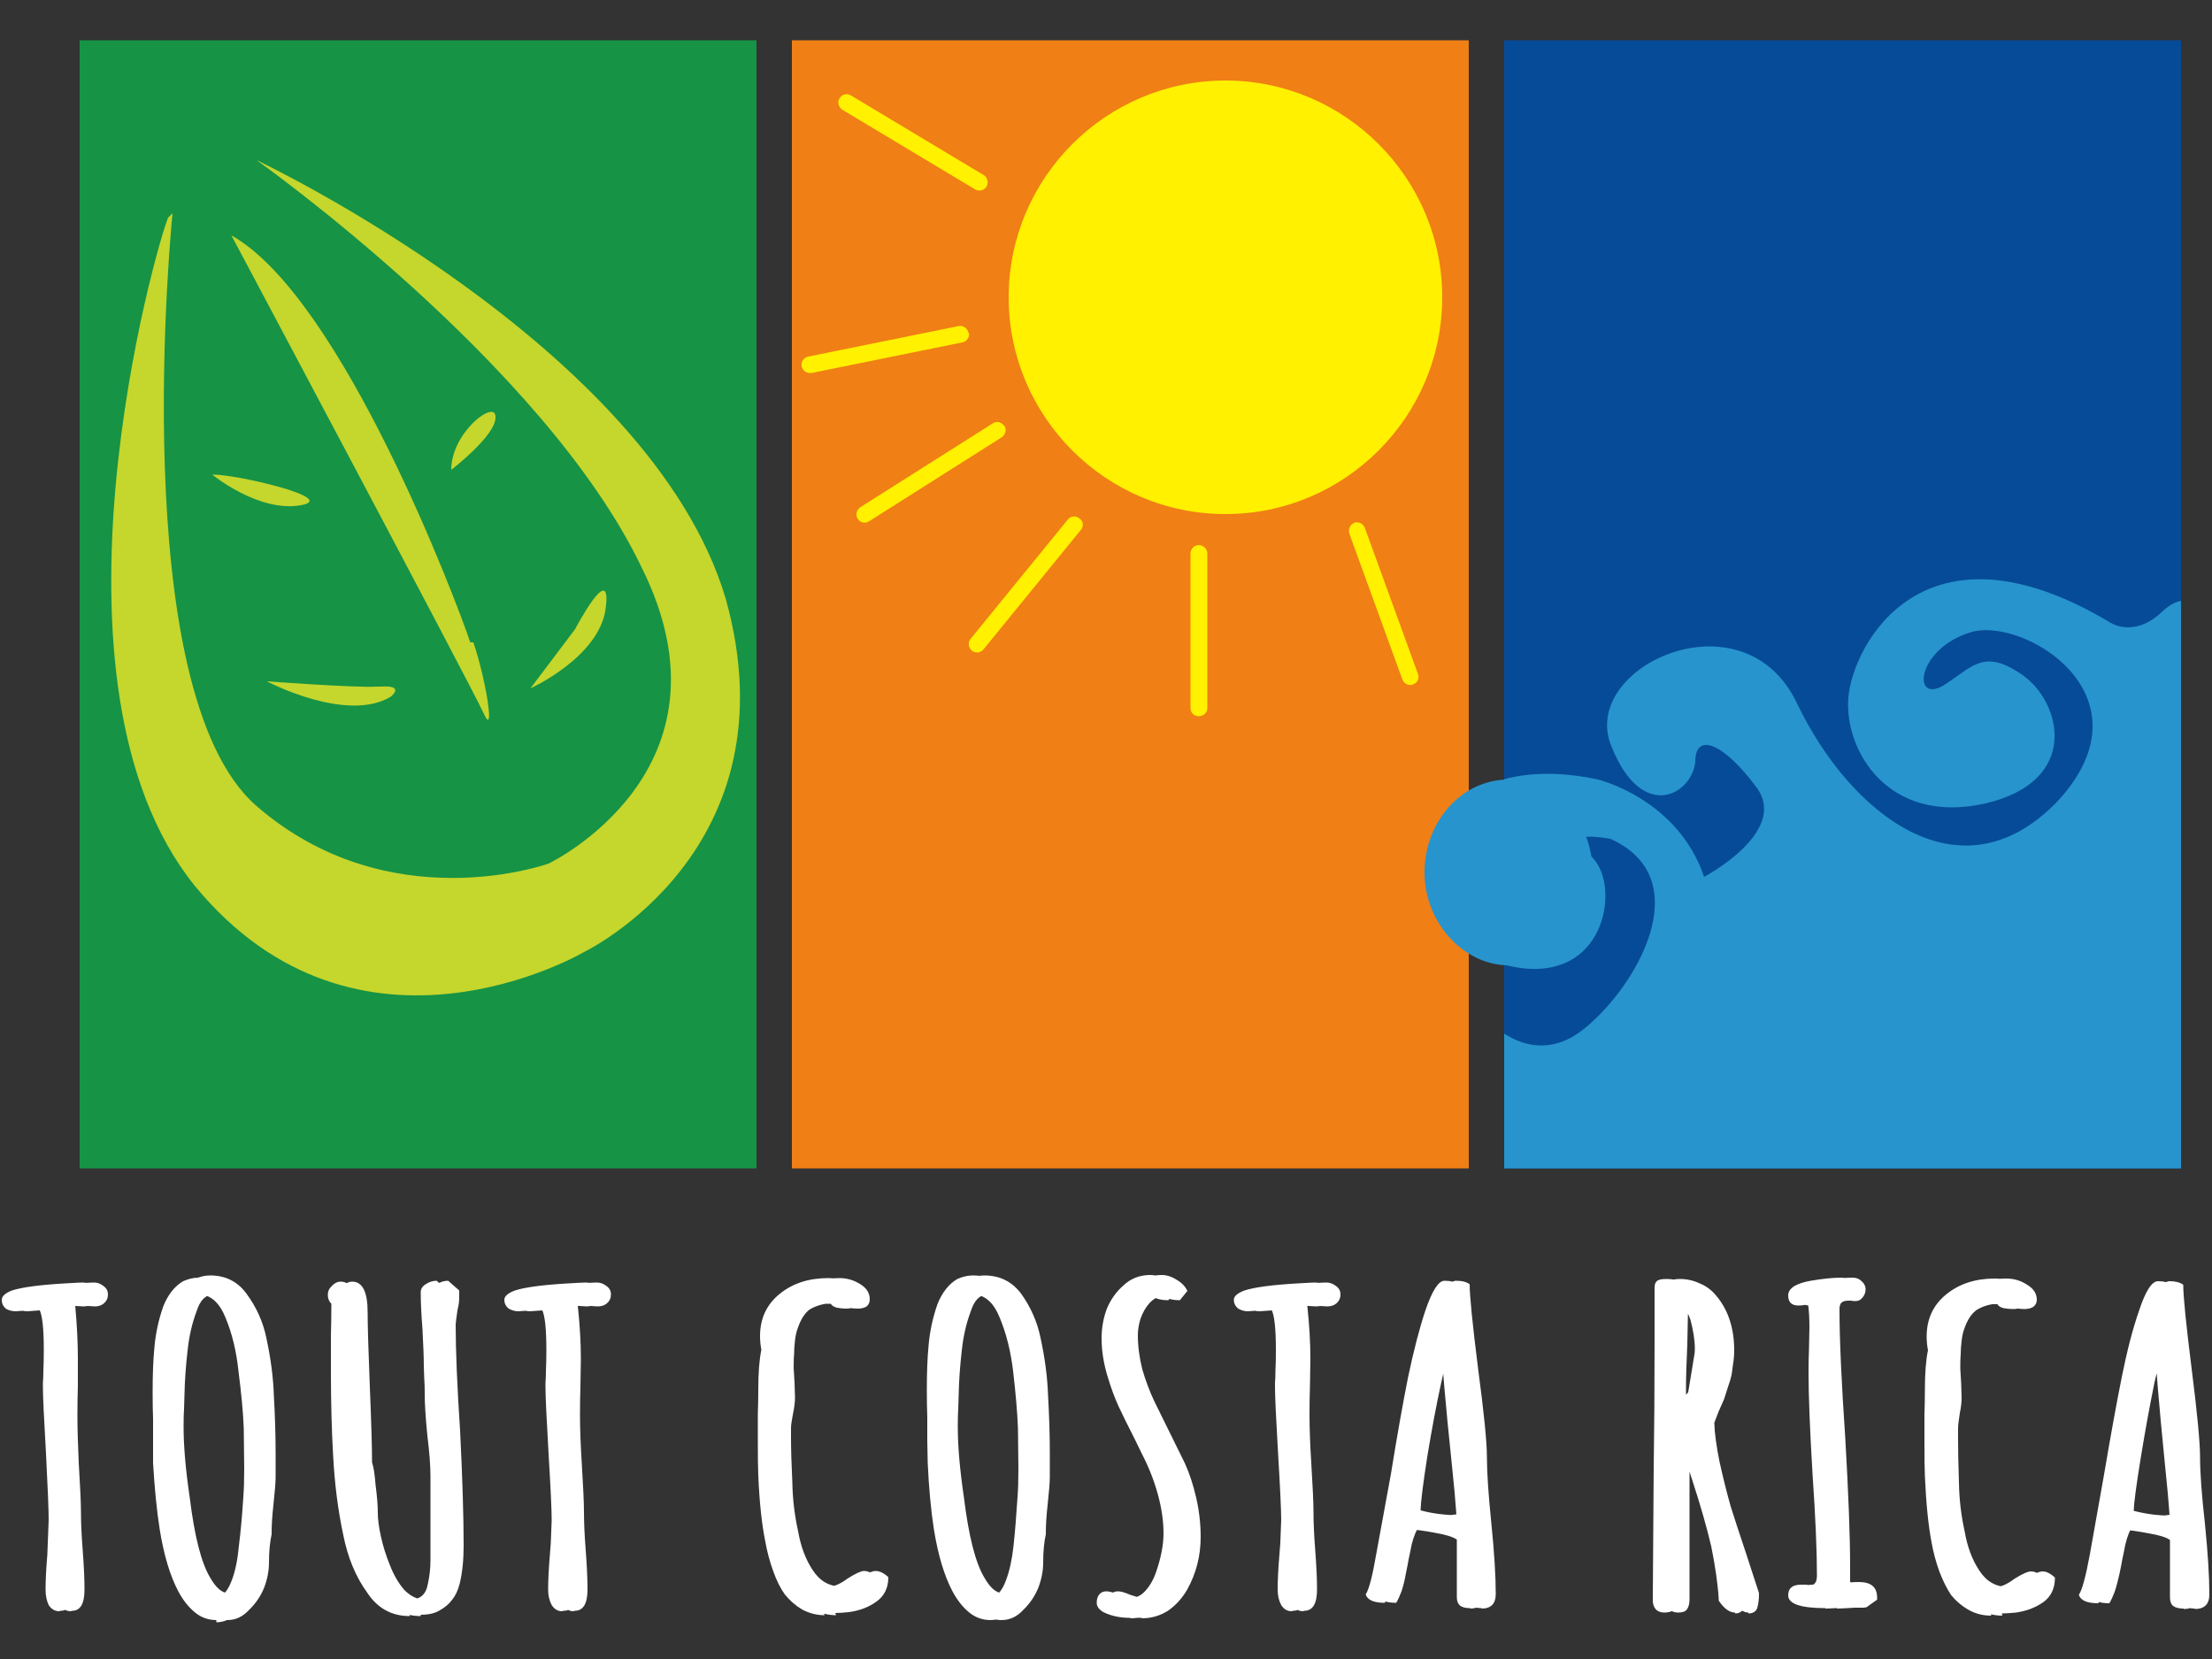 <?xml version="1.0" encoding="UTF-8"?>
<svg version="1.2" viewBox="0 0 500 375" xmlns="http://www.w3.org/2000/svg">
 <rect x="0" y="0" width="500" height="375" fill="#333333" stroke="none"/>
 <defs>
  <clipPath id="cp1">
   <path d="m171 .91v255h-153v-255z"/>
  </clipPath>
  <clipPath id="cp2">
   <path d="m332 .91v255h-153v-255z"/>
  </clipPath>
  <clipPath id="cp3">
   <path d="m493 .91v255h-153v-255z"/>
  </clipPath>
 </defs>
 <style>.text {
		fill: #fff;
	}
    .s4{fill:#fff100}.s6{fill:#2794cd}</style>
 <g transform="translate(0 8.2)">
  <path class="text" d="m16 356q-1.5 0-2.4-1.4-.8-1.5-.8-3.5 0-3.2.4-7.9l.2-2.6.2-5.2q0-3.4-.7-15-.6-12-.6-15v-1.1q.1-.9.1-2.6.1-2 .1-4.8 0-7.2-1-9.1-.6 0-2.6.2l-2.7.2q-1.3 0-2.3-.6-1-.8-1-2t2.4-2.1q3.4-1.1 12-1.6 3.3-.2 4-.2 1.1 0 2.1.8 1 .7 1 1.9t-.9 2q-.8.7-2 .7l-1.8-.1q-.8-.1-1.8-.1h-.9q.6 6.6.6 12v6.3q-.1 2.8-.1 6.3 0 4.7.3 11 .5 8.1.5 11 0 3.7.4 8.8.4 5.2.4 8.8 0 4.8-2.8 4.8zm-2.6 0q-1.5 0-2.4-1.4-.7-1.5-.7-3.5 0-3.2.4-7.9l.3-7.8q0-3.4-.6-15-.7-12-.7-15v-1.1q.1-.9.1-2.6.1-2 .1-4.8 0-7.2-1-9.1-.6 0-2.6.2l-2.7.2q-1.3 0-2.3-.6-.9-.8-.9-2t2.3-2.1q3.4-1.1 12-1.6 3.3-.2 4-.2 1.2 0 2.1.8 1 .7 1 1.9t-.9 2q-.7.7-2 .7l-1.8-.1q-.8-.1-1.7-.1h-1q.7 6.6.7 12l-.1 6.3q-.1 2.8-.1 6.3 0 4.7.4 11 .5 8.1.5 11 0 3.7.3 8.8.4 5.2.4 8.8 0 4.8-2.8 4.8zm38 2q-2.6 0-4.8-1.7-2.1-1.8-3.7-4.8-2.8-5.3-4.2-14-1-6.4-1.5-15l-.1-5.2v-5.3q-.1-2.5-.1-6.1 0-5.9.5-10 .4-4.7 2-9.3 1.6-4 4.5-5.7 1.8-.8 3.5-.8 5.2 0 8.2 4.1 3.4 4.6 4.5 10 1.5 6.9 1.7 13 .4 7 .4 13v5.5q0 1.7-.5 6.3-.4 3.6-.4 6.2v.4q-.6 2.7-.6 6.4 0 2.8-1.1 5.7-1.2 2.9-3.4 5-2.1 2.3-4.9 2.3zm.2-5.3q2 0 3.4-3.7 1.1-3.2 1.6-7.8.6-4.7 1-11 .2-2.5.2-6.5l-.1-9q-.2-5.3-1.2-13-.8-6.7-2.9-12-1-2.5-2.5-3.8-1.4-1.4-3.1-1.4-2.4 0-3.6 3.8-1.5 4-2 8.8-.6 5.2-.7 9.9l-.1 3.3q-.1 1.3-.1 3.7v.4q0 6.5 1.4 16 1.6 13 4.6 18 2 3.5 4.1 3.5zm-2.7 5.3q-2.7 0-4.8-1.7-2.2-1.8-3.8-4.8-2.8-5.3-4.2-14-1-6.4-1.5-15v-10q-.1-2.5-.1-6.1 0-5.9.4-10 .4-4.7 2-9.3 1.6-4 4.5-5.7 1.8-.8 3.5-.8 5.2 0 8.3 4.1 3.3 4.6 4.4 10 1.5 6.9 1.7 13 .4 7 .4 13v5.5q0 1.7-.5 6.3-.4 3.6-.4 6.2v.4q-.5 2.7-.5 6.4 0 2.8-1.2 5.7t-3.3 5q-2.2 2.3-4.9 2.3zm.2-5.3q1.9 0 3.3-3.7 1.2-3.2 1.6-7.8.6-4.7 1-11 .2-2.5.2-6.5l-.1-9q-.2-5.3-1.2-13-.7-6.7-2.9-12-1-2.5-2.4-3.8-1.5-1.4-3.2-1.4-2.4 0-3.6 3.8-1.5 4-2 8.8-.5 5.2-.6 9.9l-.1 3.3q-.1 1.3-.1 3.7v.4q0 6.5 1.3 16 1.6 13 4.6 18 2 3.5 4.2 3.5zm46 4.4q-6 0-9.6-5.3-3.8-5.4-5.4-13-1.7-8.4-2.2-18-.5-8.6-.5-19v-8.1q.1-3.4.1-7.2-.8-.8-.8-2t.9-2q.9-1 2-1 3.5 0 3.5 6.9 0 4.5.5 17 .5 12 .5 17 .5 1.3.8 5.1.5 3.8.5 6.3 0 2.1.7 5.3t2 6.4q1.3 3.4 3.3 5.7 2.1 2.1 4.3 2.1 1.4 0 2.3-.8 1-.9 1.3-2.6.5-2.7.5-5.4v-19q0-3.6-.6-9.2-.6-6.1-.6-9.3v-.7q0-1.5-.1-2.8l-.1-2.8q0-2.8-.3-8.4-.4-5-.4-8.4 0-1.1 1.1-1.8 1.1-.8 2.5-.8l2.5 2.2v1.7q0 1.2-.4 2.8-.4 2.8-.4 3.2 0 8.9 1 24 .8 16 .8 26 0 4.9-.9 8.6-.6 2.3-1.7 3.6-1 1.4-2.8 2.4-1.6 1-4.3 1zm-2.5 0q-6.1 0-9.6-5.3-3.9-5.4-5.4-13-1.8-8.4-2.3-18-.5-8.6-.5-19v-8.1q.1-3.4.1-7.2-.8-.8-.8-2t.9-2q.9-1 2-1 3.5 0 3.5 6.9 0 4.5.5 17 .5 12 .5 17 .5 1.3.9 5.1.5 3.8.5 6.3 0 2.1.6 5.3.7 3.2 2 6.4 1.3 3.4 3.3 5.7 2.1 2.1 4.3 2.1 1.4 0 2.3-.8 1-.9 1.3-2.6.6-2.7.6-5.4v-19q0-3.6-.7-9.2-.6-6.1-.6-9.3v-.7q0-1.5-.1-2.8l-.1-2.8q0-2.8-.3-8.4-.4-5-.4-8.4 0-1.1 1.1-1.8 1.2-.8 2.5-.8l2.5 2.2v1.7q0 1.2-.4 2.8-.4 2.8-.4 3.2 0 8.9 1 24 .9 16 .9 26 0 4.9-1 8.6-.6 2.3-1.7 3.6-1 1.4-2.7 2.4t-4.3 1zm37-1.1q-1.4 0-2.3-1.4-.8-1.5-.8-3.5 0-3.2.4-7.9l.2-2.6.2-5.2q0-3.4-.7-15-.7-12-.7-15v-1.1q.1-.9.1-2.6.1-2 .1-4.8 0-7.2-1-9.1-.6 0-2.5.2l-2.8.2q-1.2 0-2.2-.6-1-.8-1-2t2.3-2.1q3.5-1.1 12-1.6 3.3-.2 4-.2 1.2 0 2.2.8 1 .7 1 1.9t-.9 2q-.8.7-2.1.7l-1.7-.1q-.8-.1-1.8-.1h-1q.7 6.6.7 12l-.1 6.3q-.1 2.8-.1 6.3 0 4.7.4 11 .5 8.1.5 11 0 3.7.4 8.8.4 5.2.4 8.8 0 4.8-2.9 4.8zm-2.6 0q-1.4 0-2.3-1.4-.8-1.5-.8-3.5 0-3.2.4-7.9l.2-2.6.2-5.2q0-3.4-.7-15-.7-12-.7-15v-1.1q.1-.9.1-2.6.1-2 .1-4.8 0-7.2-1-9.1-.5 0-2.5.2l-2.8.2q-1.2 0-2.2-.6-1-.8-1-2t2.4-2.1q3.4-1.1 12-1.6 3.4-.2 4-.2 1.2 0 2.2.8 1 .7 1 1.9t-.9 2q-.8.7-2.1.7l-1.7-.1q-.8-.1-1.8-.1h-1q.7 6.6.7 12l-.1 6.3q-.1 2.8-.1 6.3 0 4.7.4 11 .5 8.1.5 11 0 3.7.4 8.8.4 5.2.4 8.8 0 4.8-2.9 4.8zm62 .9q-2.7 0-5.1-1.3-2.2-1.3-3.9-3.4-1.5-2.1-2.7-5.2-1.1-3.3-1.7-6.7-1.2-5.8-1.6-15-.1-2.2-.1-7.7v-6.2q.1-2.6.1-5.4 0-5.8.7-9.1-.3-1.5-.3-3.1 0-5.9 4.4-9.5t11-3.6q2.5 0 4.7 1.4 2.1 1.3 2.1 3.4 0 1-.7 1.6-.8.5-2 .5-1 0-2.2-.2-1-.3-1.3-.9h-1.3v-.2q-3.6 0-6.1 1.5-1.7 1.3-2.7 4.3-.4 1-.6 2.7t-.2 3q-.1.8-.1 3.2l.2 3.4.1 3.3q0 1.5-.4 3.4-.5 2.5-.5 3.5v2.3q0 3.8.3 10 .1 5.6 1.3 11 .9 5.2 3.3 8.8 2.4 3.7 6.4 3.7 1.6 0 4.1-1.8 2.6-1.7 3.7-1.7 1.4 0 2.9 1.4 0 3.7-2.8 5.6-2.5 1.8-6.1 2.3-1.9.2-3.1.2zm-2.6 0q-2.7 0-5.1-1.3-2.2-1.3-3.9-3.4-1.5-2.1-2.6-5.2-1.2-3.3-1.8-6.7-1.2-5.8-1.6-15-.1-2.2-.1-7.7v-6.2q.1-2.6.1-5.4 0-5.8.7-9.1-.3-1.5-.3-3.1 0-5.9 4.4-9.5t11-3.6q2.6 0 4.7 1.4 2.2 1.3 2.2 3.4 0 1-.8 1.6-.8.5-2 .5-1 0-2.1-.2-1.1-.3-1.4-.9h-1.3v-.2q-3.6 0-6.1 1.5-1.7 1.3-2.7 4.3-.4 1-.6 2.7t-.2 3q-.1.8-.1 3.2l.2 3.4.1 3.3q0 1.5-.4 3.4-.5 2.5-.5 3.5v2.3q0 3.8.3 10 .1 5.6 1.3 11 .9 5.2 3.3 8.8 2.4 3.7 6.4 3.7 1.7 0 4.1-1.8 2.7-1.7 3.7-1.7 1.4 0 2.9 1.4 0 3.7-2.8 5.6-2.5 1.8-6 2.3-2 .2-3.2.2zm40 1.1q-2.6 0-4.8-1.7-2.1-1.8-3.7-4.8-2.8-5.3-4.2-14-1-6.4-1.5-15l-.1-5.2v-5.3q-.1-2.5-.1-6.1 0-5.9.5-10 .4-4.7 2-9.3 1.6-4 4.5-5.7 1.8-.8 3.5-.8 5.2 0 8.3 4.1 3.3 4.6 4.4 10 1.5 6.9 1.7 13 .4 7 .4 13v5.5q0 1.7-.5 6.3-.4 3.6-.4 6.2v.4q-.6 2.7-.6 6.4 0 2.8-1.1 5.7-1.2 2.9-3.4 5-2.1 2.3-4.9 2.3zm.2-5.3q2 0 3.4-3.7 1.1-3.2 1.6-7.8.6-4.7 1-11 .2-2.5.2-6.5l-.1-9q-.2-5.3-1.2-13-.7-6.7-2.9-12-1-2.5-2.4-3.8-1.5-1.4-3.2-1.4-2.4 0-3.6 3.8-1.5 4-2 8.8-.6 5.2-.7 9.9l-.1 3.3q-.1 1.3-.1 3.7v.4q0 6.5 1.4 16 1.6 13 4.6 18 2 3.5 4.1 3.5zm-2.7 5.3q-2.7 0-4.8-1.7-2.2-1.8-3.8-4.8-2.8-5.3-4.2-14-1-6.4-1.4-15l-.1-5.2v-5.3q-.1-2.5-.1-6.1 0-5.9.4-10 .4-4.7 2-9.3 1.6-4 4.5-5.7 1.8-.8 3.5-.8 5.2 0 8.3 4.1 3.3 4.6 4.4 10 1.5 6.9 1.7 13 .4 7 .4 13v5.5q0 1.7-.5 6.3-.3 3.6-.3 6.2v.4q-.6 2.7-.6 6.4 0 2.8-1.2 5.7t-3.3 5q-2.2 2.3-4.9 2.3zm.2-5.3q1.9 0 3.3-3.7 1.2-3.2 1.7-7.8.5-4.7.9-11 .2-2.5.2-6.5l-.1-9q-.2-5.3-1.1-13-.8-6.7-3-12-1-2.5-2.4-3.8-1.5-1.4-3.2-1.4-2.4 0-3.6 3.8-1.5 4-2 8.8-.5 5.2-.6 9.9l-.1 3.3q-.1 1.3-.1 3.7v.4q0 6.5 1.3 16 1.6 13 4.6 18 2 3.5 4.2 3.5zm34 4.8q-3.5 0-6.1-1.3-1.6-.9-1.6-2.1 0-1.1.6-1.8.6-.8 1.7-.8 1 0 2.8.8 2.1.7 2.6.7 1.8 0 3.3-1.5 1.6-1.7 2.5-4.3 1.7-4.9 1.7-8.8 0-4.2-1.3-8.9t-3.6-9.1l-1.5-3.1q-2.5-4.9-3.9-7.7-1.2-2.9-2.2-6.2-1.5-4.7-1.5-9.1 0-3.5 1.2-6.7 1.3-3.1 3.7-5.2 2.5-2.4 6.1-2.4 1.7 0 3.4 1.1 1.7 1 2.4 2.5l-1.7 2.1q-2.5 0-3.8-1-1.8.2-3.2 1.8-1.2 1.4-1.9 3.4-.6 1.9-.6 3.7 0 3.7 1 7.7 1.1 3.8 2.7 7.2l6.9 14q1.6 3.5 2.6 7.9t1 8.8q0 6.5-3.1 12-1.7 2.9-4.3 4.7-2.7 1.7-5.9 1.7zm-2.6 0q-3.5 0-6.1-1.3-1.5-.9-1.5-2.1 0-1.1.5-1.8.6-.8 1.7-.8 1 0 2.8.8 2.1.7 2.6.7 1.9 0 3.3-1.5 1.6-1.7 2.5-4.3 1.7-4.9 1.7-8.8 0-4.2-1.3-8.9t-3.6-9.1l-1.5-3.1q-2.5-4.9-3.8-7.7-1.3-2.9-2.3-6.2-1.5-4.7-1.5-9.1 0-3.5 1.2-6.7 1.3-3.1 3.7-5.2 2.5-2.4 6.1-2.4 1.8 0 3.4 1.1 1.7 1 2.4 2.5l-1.7 2.1q-2.5 0-3.8-1-1.8.2-3.1 1.8-1.3 1.4-2 3.4-.6 1.9-.6 3.7 0 3.7 1 7.7 1.1 3.8 2.7 7.2l6.9 14q1.7 3.5 2.6 7.9 1 4.4 1 8.8 0 6.5-3.1 12-1.7 2.9-4.3 4.7-2.7 1.7-5.9 1.7zm39-1.5q-1.4 0-2.3-1.4-.8-1.5-.8-3.5 0-3.2.4-7.9l.2-2.6.2-5.2q0-3.4-.7-15-.7-12-.7-15v-1.1q.1-.9.1-2.6.1-2 .1-4.8 0-7.2-1-9.1-.6 0-2.5.2l-2.8.2q-1.2 0-2.2-.6-1-.8-1-2t2.3-2.1q3.5-1.1 12-1.6 3.3-.2 4-.2 1.2 0 2.2.8 1 .7 1 1.9t-.9 2q-.8.7-2.1.7l-1.7-.1q-.8-.1-1.8-.1h-1q.7 6.6.7 12l-.1 6.3q-.1 2.8-.1 6.3 0 4.7.4 11 .5 8.1.5 11 0 3.7.4 8.8.4 5.2.4 8.8 0 4.8-2.9 4.8zm-2.6 0q-1.4 0-2.3-1.4-.8-1.5-.8-3.5 0-3.2.4-7.9l.2-2.6.2-5.2q0-3.4-.7-15-.7-12-.7-15v-1.1q.1-.9.1-2.6.1-2 .1-4.8 0-7.2-1-9.1-.6 0-2.5.2l-2.8.2q-1.2 0-2.2-.6-1-.8-1-2t2.4-2.1q3.4-1.1 12-1.6 3.4-.2 4-.2 1.2 0 2.2.8 1 .7 1 1.9t-.9 2q-.8.7-2.1.7l-1.7-.1q-.8-.1-1.8-.1h-1q.7 6.6.7 12l-.1 6.3q-.1 2.8-.1 6.3 0 4.7.4 11 .5 8.1.5 11 0 3.7.4 8.8.4 5.2.4 8.8 0 4.8-2.9 4.8zm43-.7q-1.6 0-2.4-.6-.6-.6-.6-1.9v-13q-1.3-.9-4.8-1.5-3.6-.7-6.7-.9-1.1 2-1.6 5l-.4 1.9q-.1.7-.6 3.1-.4 2.3-1 4.1-.6 1.6-1.2 2.6-3.7 0-4.3-1.9 1.1-1.6 2.4-9.2l3.3-18q2.1-13 3.9-22t3.9-15q2.3-6.7 4.3-6.7 2.1 0 3.1.8 0 3.9 1.9 19 2 15 2 20 0 5.2 1 15 1 9.9 1 16 0 3.3-3.2 3.3zm-5.1-21q.8 0 2-.2-.3-4.4-1-11-2.3-22-2.3-27v-.8q-1 1-2.7 8.9-1.7 7.8-3.2 17-1.4 9-1.5 12 4.1 1.1 8.7 1.1zm2.5 21q-1.6 0-2.3-.6t-.7-1.9v-13q-1.3-.9-4.8-1.5-3.6-.7-6.7-.9-1.1 2-1.6 5l-.4 1.9q-.1.7-.5 3.1-.5 2.3-1.1 4.1-.6 1.6-1.2 2.6-3.7 0-4.3-1.9 1.1-1.6 2.4-9.2l3.3-18q2.1-13 3.9-22 1.9-9 3.9-15 2.3-6.7 4.3-6.7 2.1 0 3.2.8 0 3.9 1.8 19 2 15 2 20 0 5.2 1.1 15 .9 9.9.9 16 0 3.3-3.2 3.3zm-5.1-21q.8 0 2-.2-.3-4.4-1-11-2.3-22-2.3-27v-.8q-.9 1-2.7 8.9-1.7 7.8-3.1 17-1.5 9-1.6 12 4.1 1.1 8.7 1.1zm68 22q-1.8 0-3.6-2.7v-.3q-.3-5.1-1.7-12-1.5-6.4-4.4-15-2.1-6.7-3.6-12v39q0 1.5-.6 2.3-.5.7-2 .7-1.2 0-1.9-.7-.7-.8-.7-2v-.7l.2-29q.2-13 .2-29v-12q0-1.1.5-1.5.5-.5 2.1-.5 2.4 0 4.5 1 2 .8 3.5 2.5 3 3.4 3.9 8.2.4 2 .4 4.5 0 1.5-.3 3.3-.2 1.7-.3 2.2-.2 1-.9 3l-.8 2.5-1.2 2.7-1 2.6q.1 3.5 1.2 8.9 1.2 5.4 2.5 10 1 3.2 3.6 11l2.8 8.6v.2q0 1.6-.3 2.8-.3 1.6-2.1 1.6zm-14-46q1.4-1.4 3.4-3.8l1.4-8.5q.1-.5.1-1.3 0-2.9-1.1-6.6-.5-1.8-1.5-2.9-.9-1.3-1.9-1.4l-.2 9.8q-.3 6.5-.3 10 0 3.4.1 4.5zm11 46q-1.9 0-3.7-2.7v-.3q-.3-5.1-1.7-12-1.5-6.4-4.3-15-2.2-6.7-3.7-12v39q0 1.5-.5 2.3-.5.7-2.1.7-1.2 0-1.9-.7-.7-.8-.7-2v-.7l.2-29q.2-13 .2-29v-12q0-1.1.5-1.5.5-.5 2.1-.5 2.4 0 4.5 1 2 .8 3.5 2.5 3.1 3.4 3.9 8.2.4 2 .4 4.5 0 1.5-.3 3.3-.2 1.7-.3 2.2-.2 1-.8 3-.7 1.9-.9 2.5l-1.2 2.7-1 2.6q.1 3.5 1.2 8.9 1.2 5.4 2.5 10 1 3.2 3.6 11l2.8 8.6v.2q0 1.6-.3 2.8-.3 1.6-2 1.6zm-14-46q1.4-1.4 3.4-3.8l1.4-8.5q.1-.5.1-1.3 0-2.9-1-6.6-.6-1.8-1.6-2.9-.9-1.3-1.9-1.4l-.2 9.8q-.3 6.5-.3 10 0 3.4.1 4.5zm37 45q-8.4 0-8.4-2.9 0-2.4 2.9-2.4h1.2q.4.1.9.1.8 0 1.1-.5.4-.5.4-1.7 0-8.4-1-23-.9-15-.9-23 0-2.7.1-5l.1-5q0-3.2-.3-5.3-1.1.3-2.3.3-2.2 0-2.2-2.3 0-1.2 1.4-2.1 1.4-.8 3.7-1.2 4.1-.7 6.9-.7 1.2 0 2 .8.9.8.9 1.8 0 1.1-.7 1.9-.6.8-1.6.8-.6 0-1-.1h-.7q-1 0-1.5.5-.4.4-.4 1.5 0 10 1.3 29 1.1 19 1.1 29v3.7q.7-.1 2-.1 4.1 0 4.1 3.5v.5l-2.4 1.7q-.1 0-.6.1h-2q-3.3.2-4.1.2zm-2.6 0q-8.4 0-8.4-2.9 0-2.4 2.9-2.4h1.2q.4.1.9.1.8 0 1.1-.5.4-.5.4-1.7 0-8.4-1-23-.9-15-.9-23 0-2.7.1-5l.1-5q0-3.2-.3-5.3-1.1.3-2.2.3-2.3 0-2.3-2.3 0-1.2 1.4-2.1 1.4-.8 3.7-1.2 4.1-.7 7-.7 1.1 0 1.9.8.9.8.9 1.8 0 1.1-.7 1.9-.6.8-1.6.8-.5 0-.9-.1h-.8q-1 0-1.5.5-.4.4-.4 1.5 0 10 1.3 29 1.2 19 1.2 29v3.7q.7-.1 1.9-.1 4.1 0 4.1 3.5v.5l-2.4 1.7q-.1 0-.6.1h-2q-3.3.2-4.1.2zm40 1.7q-2.7 0-5.1-1.3-2.2-1.3-3.9-3.4-1.4-2.1-2.6-5.2-1.2-3.3-1.8-6.7-1.2-5.8-1.5-15-.1-2.2-.1-7.7v-6.2q.1-2.6.1-5.4 0-5.8.6-9.1-.3-1.5-.3-3.1 0-5.9 4.5-9.5 4.4-3.6 11-3.6 2.6 0 4.7 1.4 2.2 1.3 2.2 3.4 0 1-.8 1.6-.8.5-2 .5-.9 0-2.1-.2-1.1-.3-1.4-.9h-1.3v-.2q-3.6 0-6 1.5-1.8 1.3-2.8 4.3-.4 1-.6 2.7t-.2 3q-.1.8-.1 3.2l.2 3.4.1 3.3q0 1.5-.4 3.4-.4 2.5-.4 3.5v2.3q0 3.8.2 10 .1 5.6 1.3 11 .9 5.2 3.3 8.8 2.4 3.7 6.4 3.7 1.7 0 4.1-1.8 2.7-1.7 3.8-1.7 1.3 0 2.8 1.4 0 3.7-2.7 5.6-2.6 1.8-6.1 2.3-2 .2-3.2.2zm-2.5 0q-2.8 0-5.1-1.3t-4-3.4q-1.4-2.1-2.6-5.2-1.2-3.3-1.8-6.7-1.1-5.8-1.5-15-.1-2.2-.1-7.7v-6.2q.1-2.6.1-5.4 0-5.8.7-9.1-.3-1.5-.3-3.1 0-5.9 4.4-9.5t11-3.6q2.6 0 4.7 1.4 2.2 1.3 2.2 3.4 0 1-.8 1.6-.8.5-1.9.5-1 0-2.2-.2-1.1-.3-1.4-.9h-1.2v-.2q-3.7 0-6.1 1.5-1.8 1.3-2.8 4.3-.4 1-.6 2.7-.1 1.7-.1 3-.1.8-.1 3.2l.2 3.4v3.3q0 1.5-.3 3.4-.5 2.5-.5 3.5v2.3q0 3.8.3 10 .1 5.6 1.2 11 .9 5.2 3.4 8.8 2.3 3.7 6.3 3.7 1.7 0 4.1-1.8 2.7-1.7 3.8-1.7 1.3 0 2.8 1.4 0 3.7-2.7 5.6-2.6 1.8-6.1 2.3-2 .2-3.1.2zm46-1.6q-1.5 0-2.3-.6-.7-.6-.7-1.9v-13q-1.3-.9-4.8-1.5-3.5-.7-6.7-.9-1 2-1.5 5l-.4 1.9q-.1.7-.6 3.1-.5 2.3-1.1 4.1-.6 1.6-1.2 2.6-3.7 0-4.3-1.9 1.1-1.6 2.5-9.2l3.2-18q2.2-13 3.9-22 1.9-9 4-15 2.2-6.7 4.3-6.7 2 0 3.1.8 0 3.9 1.9 19 1.9 15 1.9 20 0 5.2 1.1 15 1 9.9 1 16 0 3.3-3.3 3.3zm-5.1-21q.8 0 2-.2-.3-4.4-1-11-2.2-22-2.2-27v-.8q-1 1-2.8 8.9-1.6 7.8-3.1 17t-1.6 12q4.1 1.1 8.7 1.1zm2.6 21q-1.6 0-2.4-.6-.7-.6-.7-1.9v-13q-1.2-.9-4.8-1.5-3.5-.7-6.6-.9-1.1 2-1.6 5l-.4 1.9q-.1.7-.6 3.1-.5 2.3-1.1 4.1-.6 1.6-1.1 2.6-3.8 0-4.4-1.9 1.1-1.6 2.5-9.2l3.2-18q2.2-13 4-22t3.9-15q2.2-6.7 4.3-6.7 2 0 3.1.8 0 3.9 1.9 19 1.9 15 1.9 20 0 5.2 1.1 15 1 9.9 1 16 0 3.3-3.2 3.3zm-5.1-21q.8 0 1.9-.2-.3-4.4-1-11-2.2-22-2.2-27v-.8q-1 1-2.8 8.9-1.6 7.8-3.1 17t-1.6 12q4.2 1.1 8.8 1.1z"/>
  <g clip-path="url(#cp1)">
   <path d="m171 .9v255h-153v-255z" fill="#169345"/>
   <path d="m39 40s-11 108 19 134c30 26 66 13 66 13s44-21 21-67c-22-46-87-92-87-92s89 42 106 99c16 57-32 80-32 80s-51 30-88-15c-37-46-8.6-145-6-151zm68 97c2.9 8.5 5 22 2.3 16s-57-108-57-108c25 14 51 83 54 92zm-21 10c5.8-.4 2.3 2.3 2.3 2.3-10 6-28-3.5-28-3.5s20 1.5 25 1.2zm-18-41c-9.5 1.7-20-6.9-20-6.9 4.4-.3 29 5.3 20 6.9zm44-20c.3 4.1-10 12-10 12 0-8.5 10-16 10-12zm18 48s8.4-16 6.9-4.6c-1.5 11-17 18-17 18z" fill="#c5d62d" fill-rule="evenodd"/>
  </g>
  <g clip-path="url(#cp2)">
   <path d="m332 .9v255h-153v-255z" fill="#f07f15"/>
   <path class="s4" d="m277 108c-27 0-49-22-49-49s22-49 49-49 49 22 49 49-22 49-49 49z"/>
   <path class="s4" d="m271 115c1 0 1.9.9 1.9 1.9v35c0 1-.9 1.8-1.9 1.8-1.1 0-1.9-.8-1.9-1.8v-35c0-1 .8-1.9 1.9-1.9z"/>
   <path class="s4" d="m306 110c1-.4 2.1.1 2.5 1.1l12 33c.4 1-.1 2.1-1.1 2.4-.9.4-2-.1-2.4-1.1l-12-33c-.3-1 .2-2.1 1.1-2.4z"/>
   <path class="s4" d="m244 109c.9.6 1 1.8.3 2.6l-22 27c-.6.8-1.8.9-2.6.3-.8-.7-1-1.9-.3-2.7l22-27c.7-.8 1.8-.9 2.6-.2z"/>
   <path class="s4" d="m227 88c.6.8.3 2-.5 2.6l-30 19c-.9.6-2 .4-2.6-.5s-.3-2 .5-2.6l30-19c.9-.6 2-.3 2.6.6z"/>
   <path class="s4" d="m219 67c.2 1-.4 2-1.5 2.2l-34 6.9c-1.1.2-2.1-.5-2.3-1.5s.5-2 1.5-2.2l34-6.9c1-.2 2 .5 2.2 1.5z"/>
   <path class="s4" d="m223 34c-.6.9-1.7 1.1-2.6.6l-30-18c-.9-.6-1.2-1.8-.6-2.6.5-.9 1.7-1.2 2.6-.6l30 18c.8.5 1.1 1.7.6 2.6z"/>
  </g>
  <g clip-path="url(#cp3)">
   <path d="m493 .9v255h-153v-255z" fill="#064b98"/>
   <path class="s6" d="m336 222s10 12 22 2.4 26-34 6-43c0 0-13-2.4-4.8 3.6 8 5.9 4 33-22 24-26-9.3-18-50 24-41 0 0 18 4.3 24 22 0 0 19-10 12-20-7.3-10-14-13-14-6-.7 7.3-12 14-19-3.6-7.3-18 30-35 42-9.6 12 25 37 45 59 22 22-24-8.3-42-20-38-12 3.8-13 16-6 12 6.7-4.2 9.1-8.6 18-2.4 8.9 6.3 13 24-8.4 29-22 5-32-12-31-24 1.1-12 17-42 59-17 0 0 5.4 3.9 12-2.4 6.6-6.2 11 1.2 11 1.2v130l-165-3.6 2.4-26z"/>
  </g>
  <path class="s6" d="m341 210c-10 0-19-9.5-19-21s8.4-21 19-21 19 9.6 19 21-8.4 21-19 21z"/>
 </g>
</svg>
